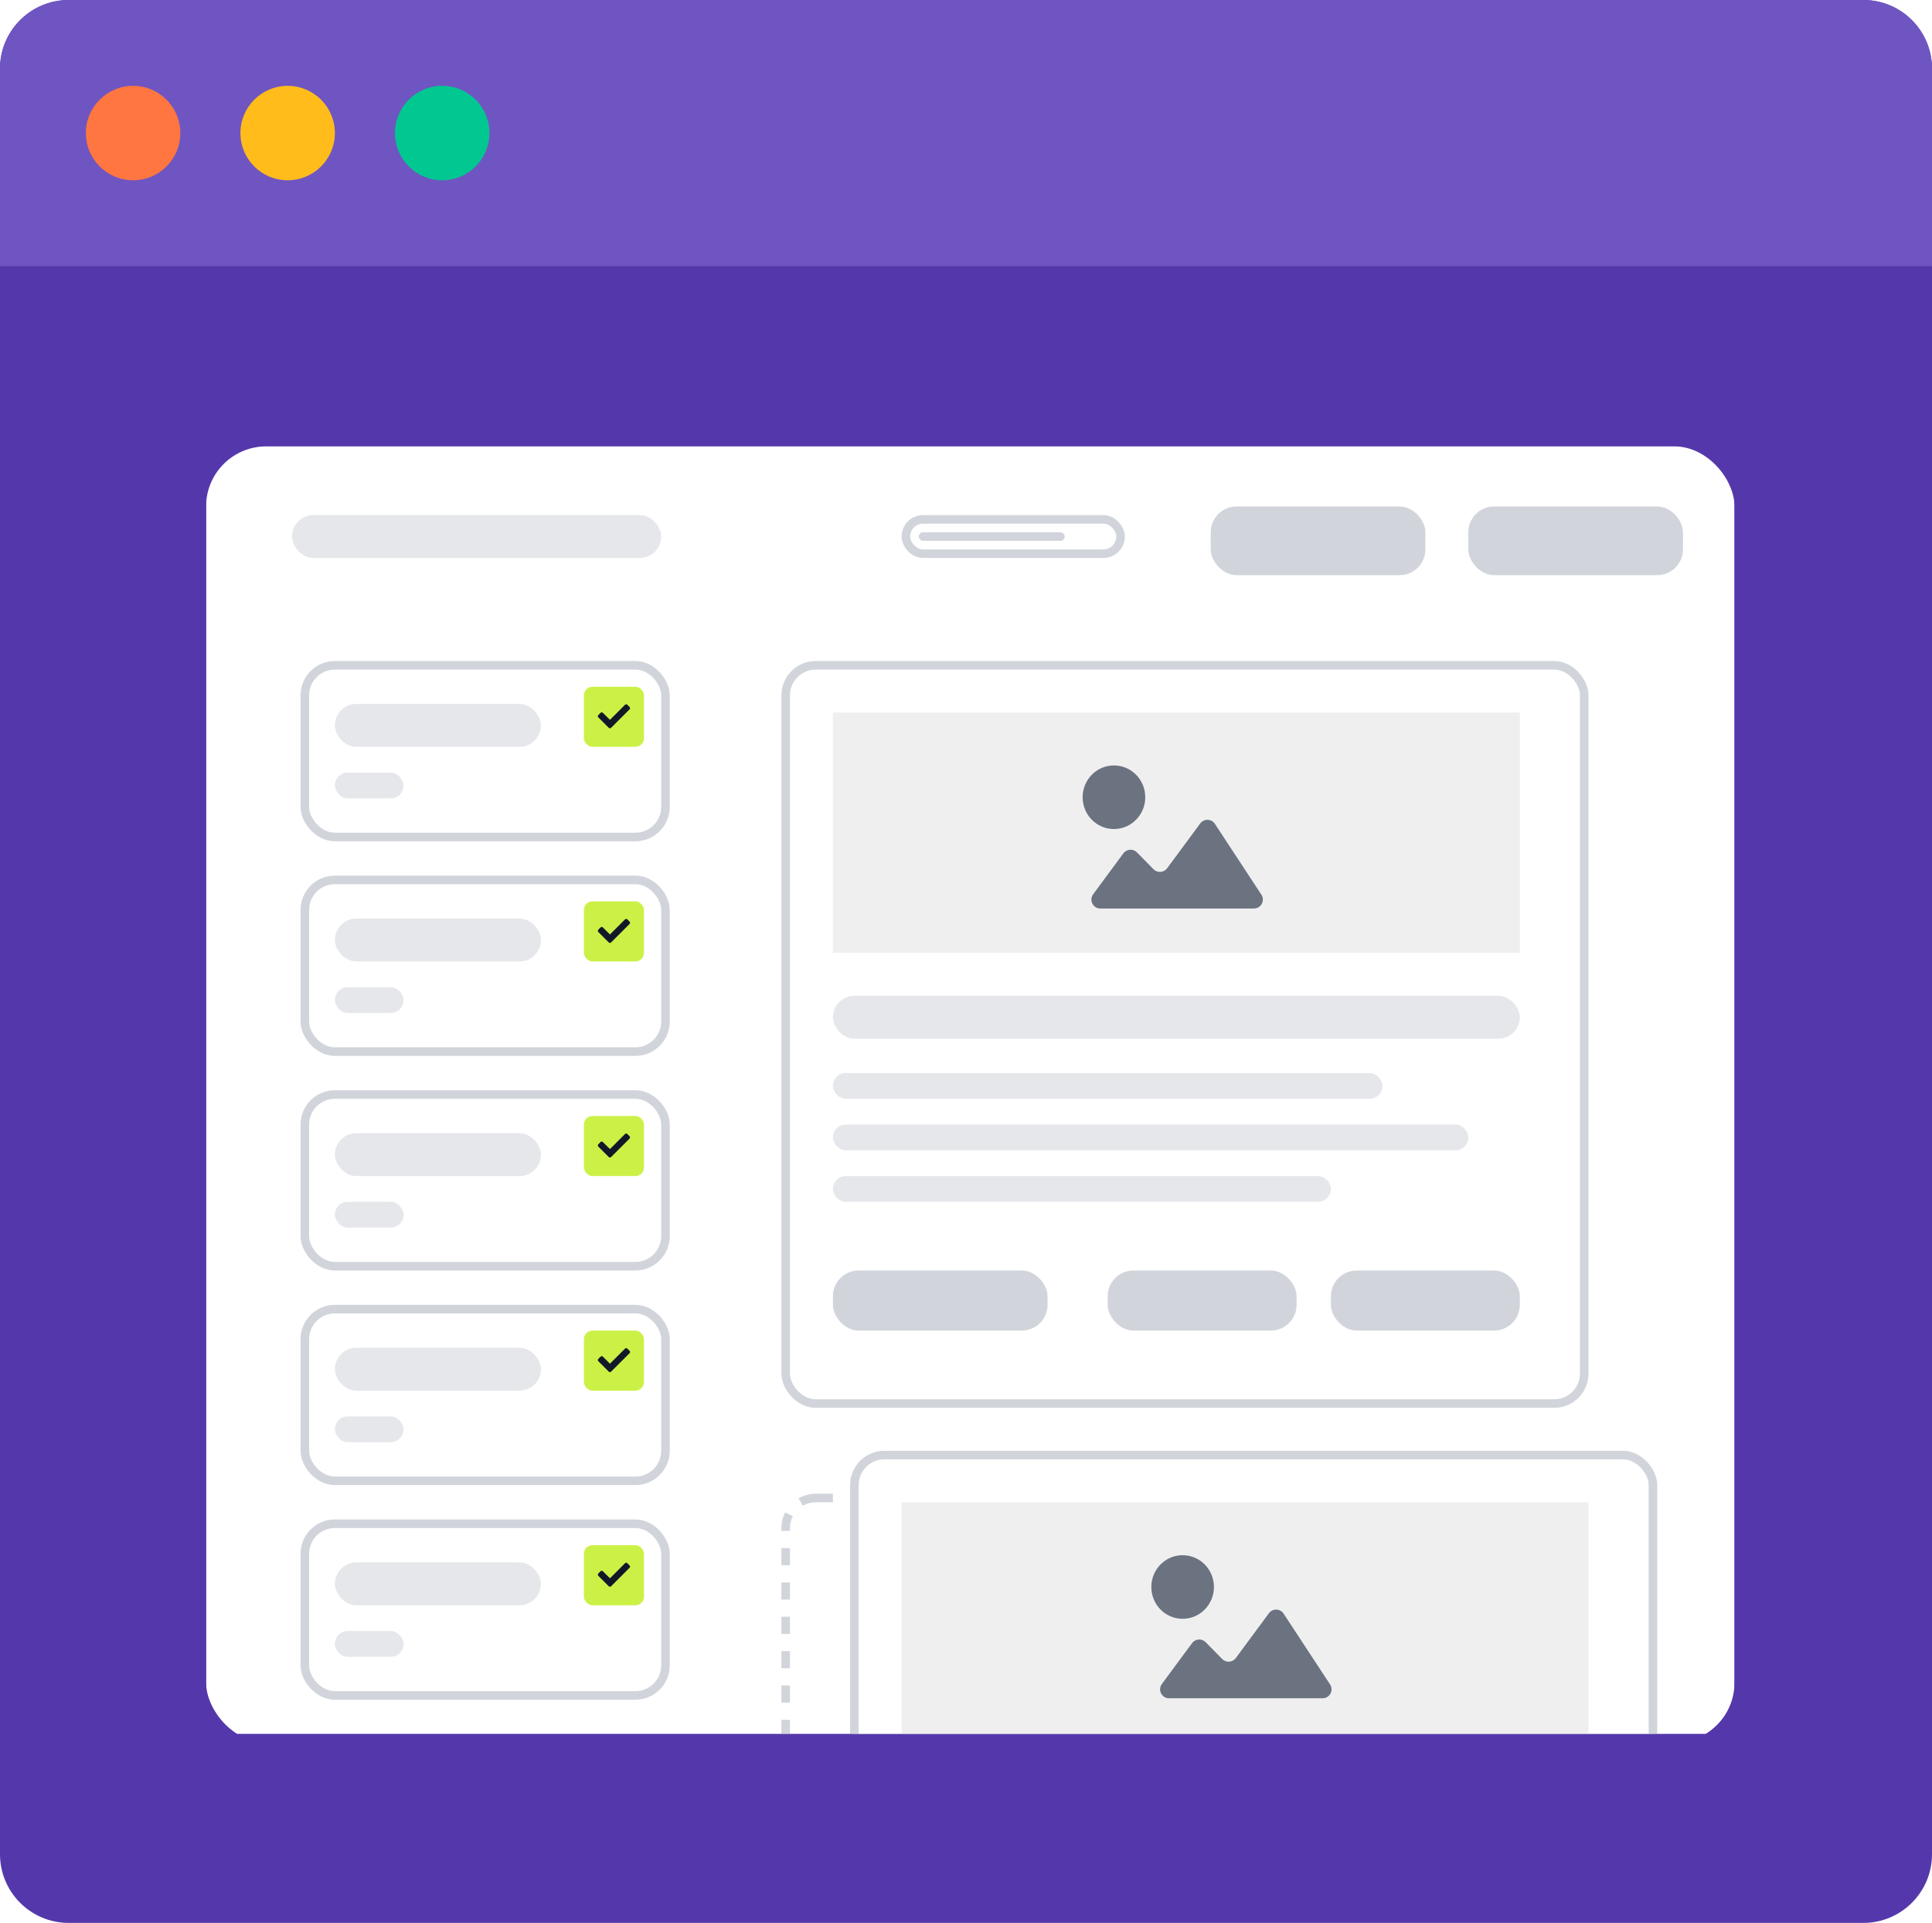<svg width="225" height="224" viewBox="0 0 225 224" fill="none" xmlns="http://www.w3.org/2000/svg">
<path fill-rule="evenodd" clip-rule="evenodd" d="M8 0C3.582 0 0 3.582 0 8V216C0 220.418 3.582 224 8 224H217C221.418 224 225 220.418 225 216V8C225 3.582 221.418 0 217 0H8Z" fill="#5438AB"/>
<path d="M0 8C0 3.582 3.582 0 8 0H217C221.418 0 225 3.582 225 8V31H0V8Z" fill="#6F55C1"/>
<g clip-path="url(#clip0_5269_58392)">
<path fill-rule="evenodd" clip-rule="evenodd" d="M15.5 21C18.538 21 21 18.538 21 15.5C21 12.462 18.538 10 15.5 10C12.462 10 10 12.462 10 15.5C10 18.538 12.462 21 15.5 21Z" fill="#FF7640"/>
<path fill-rule="evenodd" clip-rule="evenodd" d="M33.5 21C36.538 21 39 18.538 39 15.5C39 12.462 36.538 10 33.5 10C30.462 10 28 12.462 28 15.5C28 18.538 30.462 21 33.5 21Z" fill="#FFBC1B"/>
<path fill-rule="evenodd" clip-rule="evenodd" d="M51.5 21C54.538 21 57 18.538 57 15.5C57 12.462 54.538 10 51.5 10C48.462 10 46 12.462 46 15.5C46 18.538 48.462 21 51.5 21Z" fill="#01C890"/>
</g>
<g clip-path="url(#clip1_5269_58392)">
<g filter="url(#filter0_d_5269_58392)">
<rect x="24" y="51" width="178" height="151" rx="7" fill="white"/>
<rect x="141" y="58" width="25" height="8" rx="3" fill="#D1D5DB"/>
<rect x="171" y="58" width="25" height="8" rx="3" fill="#D1D5DB"/>
<rect x="34" y="59" width="43" height="5" rx="2.5" fill="#E5E7EB"/>
<rect x="105.5" y="59.5" width="25" height="4" rx="2" stroke="#D1D5DB"/>
<rect x="107" y="61" width="17" height="1" rx="0.5" fill="#D1D5DB"/>
<rect x="35.5" y="76.5" width="42" height="20" rx="3.5" stroke="#D1D5DB"/>
<rect x="39" y="81" width="24" height="5" rx="2.5" fill="#E5E7EB"/>
<rect x="39" y="89" width="8" height="3" rx="1.5" fill="#E5E7EB"/>
<rect x="68" y="79" width="7" height="7" rx="1" fill="#CCF146"/>
<path d="M70.896 83.784C70.969 83.857 71.094 83.857 71.167 83.784L73.32 81.631C73.393 81.557 73.393 81.433 73.32 81.36L73.056 81.096C72.983 81.023 72.866 81.023 72.793 81.096L71.035 82.854L70.207 82.033C70.134 81.96 70.017 81.96 69.944 82.033L69.68 82.297C69.607 82.37 69.607 82.495 69.68 82.568L70.896 83.784Z" fill="#111928"/>
<rect x="35.5" y="101.5" width="42" height="20" rx="3.5" stroke="#D1D5DB"/>
<rect x="39" y="106" width="24" height="5" rx="2.5" fill="#E5E7EB"/>
<rect x="39" y="114" width="8" height="3" rx="1.5" fill="#E5E7EB"/>
<rect x="68" y="104" width="7" height="7" rx="1" fill="#CCF146"/>
<path d="M70.896 108.784C70.969 108.857 71.094 108.857 71.167 108.784L73.32 106.631C73.393 106.557 73.393 106.433 73.32 106.36L73.056 106.096C72.983 106.023 72.866 106.023 72.793 106.096L71.035 107.854L70.207 107.033C70.134 106.96 70.017 106.96 69.944 107.033L69.68 107.297C69.607 107.37 69.607 107.495 69.68 107.568L70.896 108.784Z" fill="#111928"/>
<rect x="35.5" y="126.5" width="42" height="20" rx="3.5" stroke="#D1D5DB"/>
<rect x="39" y="131" width="24" height="5" rx="2.5" fill="#E5E7EB"/>
<rect x="39" y="139" width="8" height="3" rx="1.5" fill="#E5E7EB"/>
<rect x="68" y="129" width="7" height="7" rx="1" fill="#CCF146"/>
<path d="M70.896 133.784C70.969 133.857 71.094 133.857 71.167 133.784L73.32 131.631C73.393 131.557 73.393 131.433 73.32 131.36L73.056 131.096C72.983 131.023 72.866 131.023 72.793 131.096L71.035 132.854L70.207 132.033C70.134 131.96 70.017 131.96 69.944 132.033L69.68 132.297C69.607 132.37 69.607 132.495 69.68 132.568L70.896 133.784Z" fill="#111928"/>
<rect x="35.5" y="151.5" width="42" height="20" rx="3.5" stroke="#D1D5DB"/>
<rect x="39" y="156" width="24" height="5" rx="2.5" fill="#E5E7EB"/>
<rect x="39" y="164" width="8" height="3" rx="1.5" fill="#E5E7EB"/>
<rect x="68" y="154" width="7" height="7" rx="1" fill="#CCF146"/>
<path d="M70.896 158.784C70.969 158.857 71.094 158.857 71.167 158.784L73.32 156.631C73.393 156.557 73.393 156.433 73.32 156.36L73.056 156.096C72.983 156.023 72.866 156.023 72.793 156.096L71.035 157.854L70.207 157.033C70.134 156.96 70.017 156.96 69.944 157.033L69.68 157.297C69.607 157.37 69.607 157.495 69.68 157.568L70.896 158.784Z" fill="#111928"/>
<rect x="35.5" y="176.5" width="42" height="20" rx="3.5" stroke="#D1D5DB"/>
<rect x="39" y="181" width="24" height="5" rx="2.5" fill="#E5E7EB"/>
<rect x="39" y="189" width="8" height="3" rx="1.5" fill="#E5E7EB"/>
<rect x="68" y="179" width="7" height="7" rx="1" fill="#CCF146"/>
<path d="M70.896 183.784C70.969 183.857 71.094 183.857 71.167 183.784L73.32 181.631C73.393 181.557 73.393 181.433 73.32 181.36L73.056 181.096C72.983 181.023 72.866 181.023 72.793 181.096L71.035 182.854L70.207 182.033C70.134 181.96 70.017 181.96 69.944 182.033L69.68 182.297C69.607 182.37 69.607 182.495 69.68 182.568L70.896 183.784Z" fill="#111928"/>
<rect x="91.5" y="76.5" width="93" height="86" rx="3.5" stroke="#D1D5DB"/>
<rect x="97" y="115" width="80" height="5" rx="2.5" fill="#E5E7EB"/>
<rect x="97" y="124" width="64" height="3" rx="1.5" fill="#E5E7EB"/>
<rect x="97" y="130" width="74" height="3" rx="1.5" fill="#E5E7EB"/>
<rect x="97" y="136" width="58" height="3" rx="1.5" fill="#E5E7EB"/>
<rect width="80" height="28" transform="translate(97 82)" fill="#EFEFEF"/>
<path d="M129.729 88.166C131.742 88.166 133.375 89.822 133.375 91.87C133.375 93.918 131.742 95.573 129.729 95.573C127.713 95.573 126.083 93.918 126.083 91.87C126.083 89.822 127.713 88.166 129.729 88.166ZM130.827 98.407C131.208 97.891 131.959 97.838 132.408 98.295L134.342 100.26C134.791 100.716 135.542 100.663 135.922 100.148L139.778 94.925C140.209 94.341 141.089 94.366 141.487 94.972L146.9 103.22C147.354 103.912 146.857 104.833 146.029 104.833H128.147C127.292 104.833 126.801 103.86 127.309 103.172L130.827 98.407Z" fill="#6B7280"/>
<rect x="97" y="147" width="25" height="7" rx="3" fill="#D1D5DB"/>
<rect x="129" y="147" width="22" height="7" rx="3" fill="#D1D5DB"/>
<rect x="155" y="147" width="22" height="7" rx="3" fill="#D1D5DB"/>
<rect x="91.5" y="173.5" width="93" height="77" rx="3.5" stroke="#D1D5DB" stroke-dasharray="2 2"/>
<rect x="99.5" y="168.5" width="93" height="77" rx="3.5" fill="white"/>
<rect x="99.5" y="168.5" width="93" height="77" rx="3.5" stroke="#D1D5DB"/>
<rect width="80" height="28" transform="translate(105 174)" fill="#EFEFEF"/>
<path d="M137.729 180.166C139.742 180.166 141.375 181.822 141.375 183.87C141.375 185.918 139.742 187.573 137.729 187.573C135.713 187.573 134.083 185.918 134.083 183.87C134.083 181.822 135.713 180.166 137.729 180.166ZM138.827 190.407C139.208 189.892 139.959 189.838 140.408 190.295L142.342 192.26C142.791 192.716 143.542 192.663 143.922 192.148L147.778 186.925C148.209 186.341 149.089 186.366 149.487 186.972L154.9 195.22C155.354 195.912 154.857 196.833 154.029 196.833H136.147C135.292 196.833 134.801 195.86 135.309 195.172L138.827 190.407Z" fill="#6B7280"/>
</g>
</g>
<defs>
<filter id="filter0_d_5269_58392" x="22" y="50" width="182" height="204" filterUnits="userSpaceOnUse" color-interpolation-filters="sRGB">
<feFlood flood-opacity="0" result="BackgroundImageFix"/>
<feColorMatrix in="SourceAlpha" type="matrix" values="0 0 0 0 0 0 0 0 0 0 0 0 0 0 0 0 0 0 127 0" result="hardAlpha"/>
<feOffset dy="1"/>
<feGaussianBlur stdDeviation="1"/>
<feColorMatrix type="matrix" values="0 0 0 0 0 0 0 0 0 0 0 0 0 0 0 0 0 0 0.08 0"/>
<feBlend mode="normal" in2="BackgroundImageFix" result="effect1_dropShadow_5269_58392"/>
<feBlend mode="normal" in="SourceGraphic" in2="effect1_dropShadow_5269_58392" result="shape"/>
</filter>
<clipPath id="clip0_5269_58392">
<rect width="47" height="11" fill="white" transform="translate(10 10)"/>
</clipPath>
<clipPath id="clip1_5269_58392">
<rect width="178" height="151" fill="white" transform="translate(24 51)"/>
</clipPath>
</defs>
</svg>
